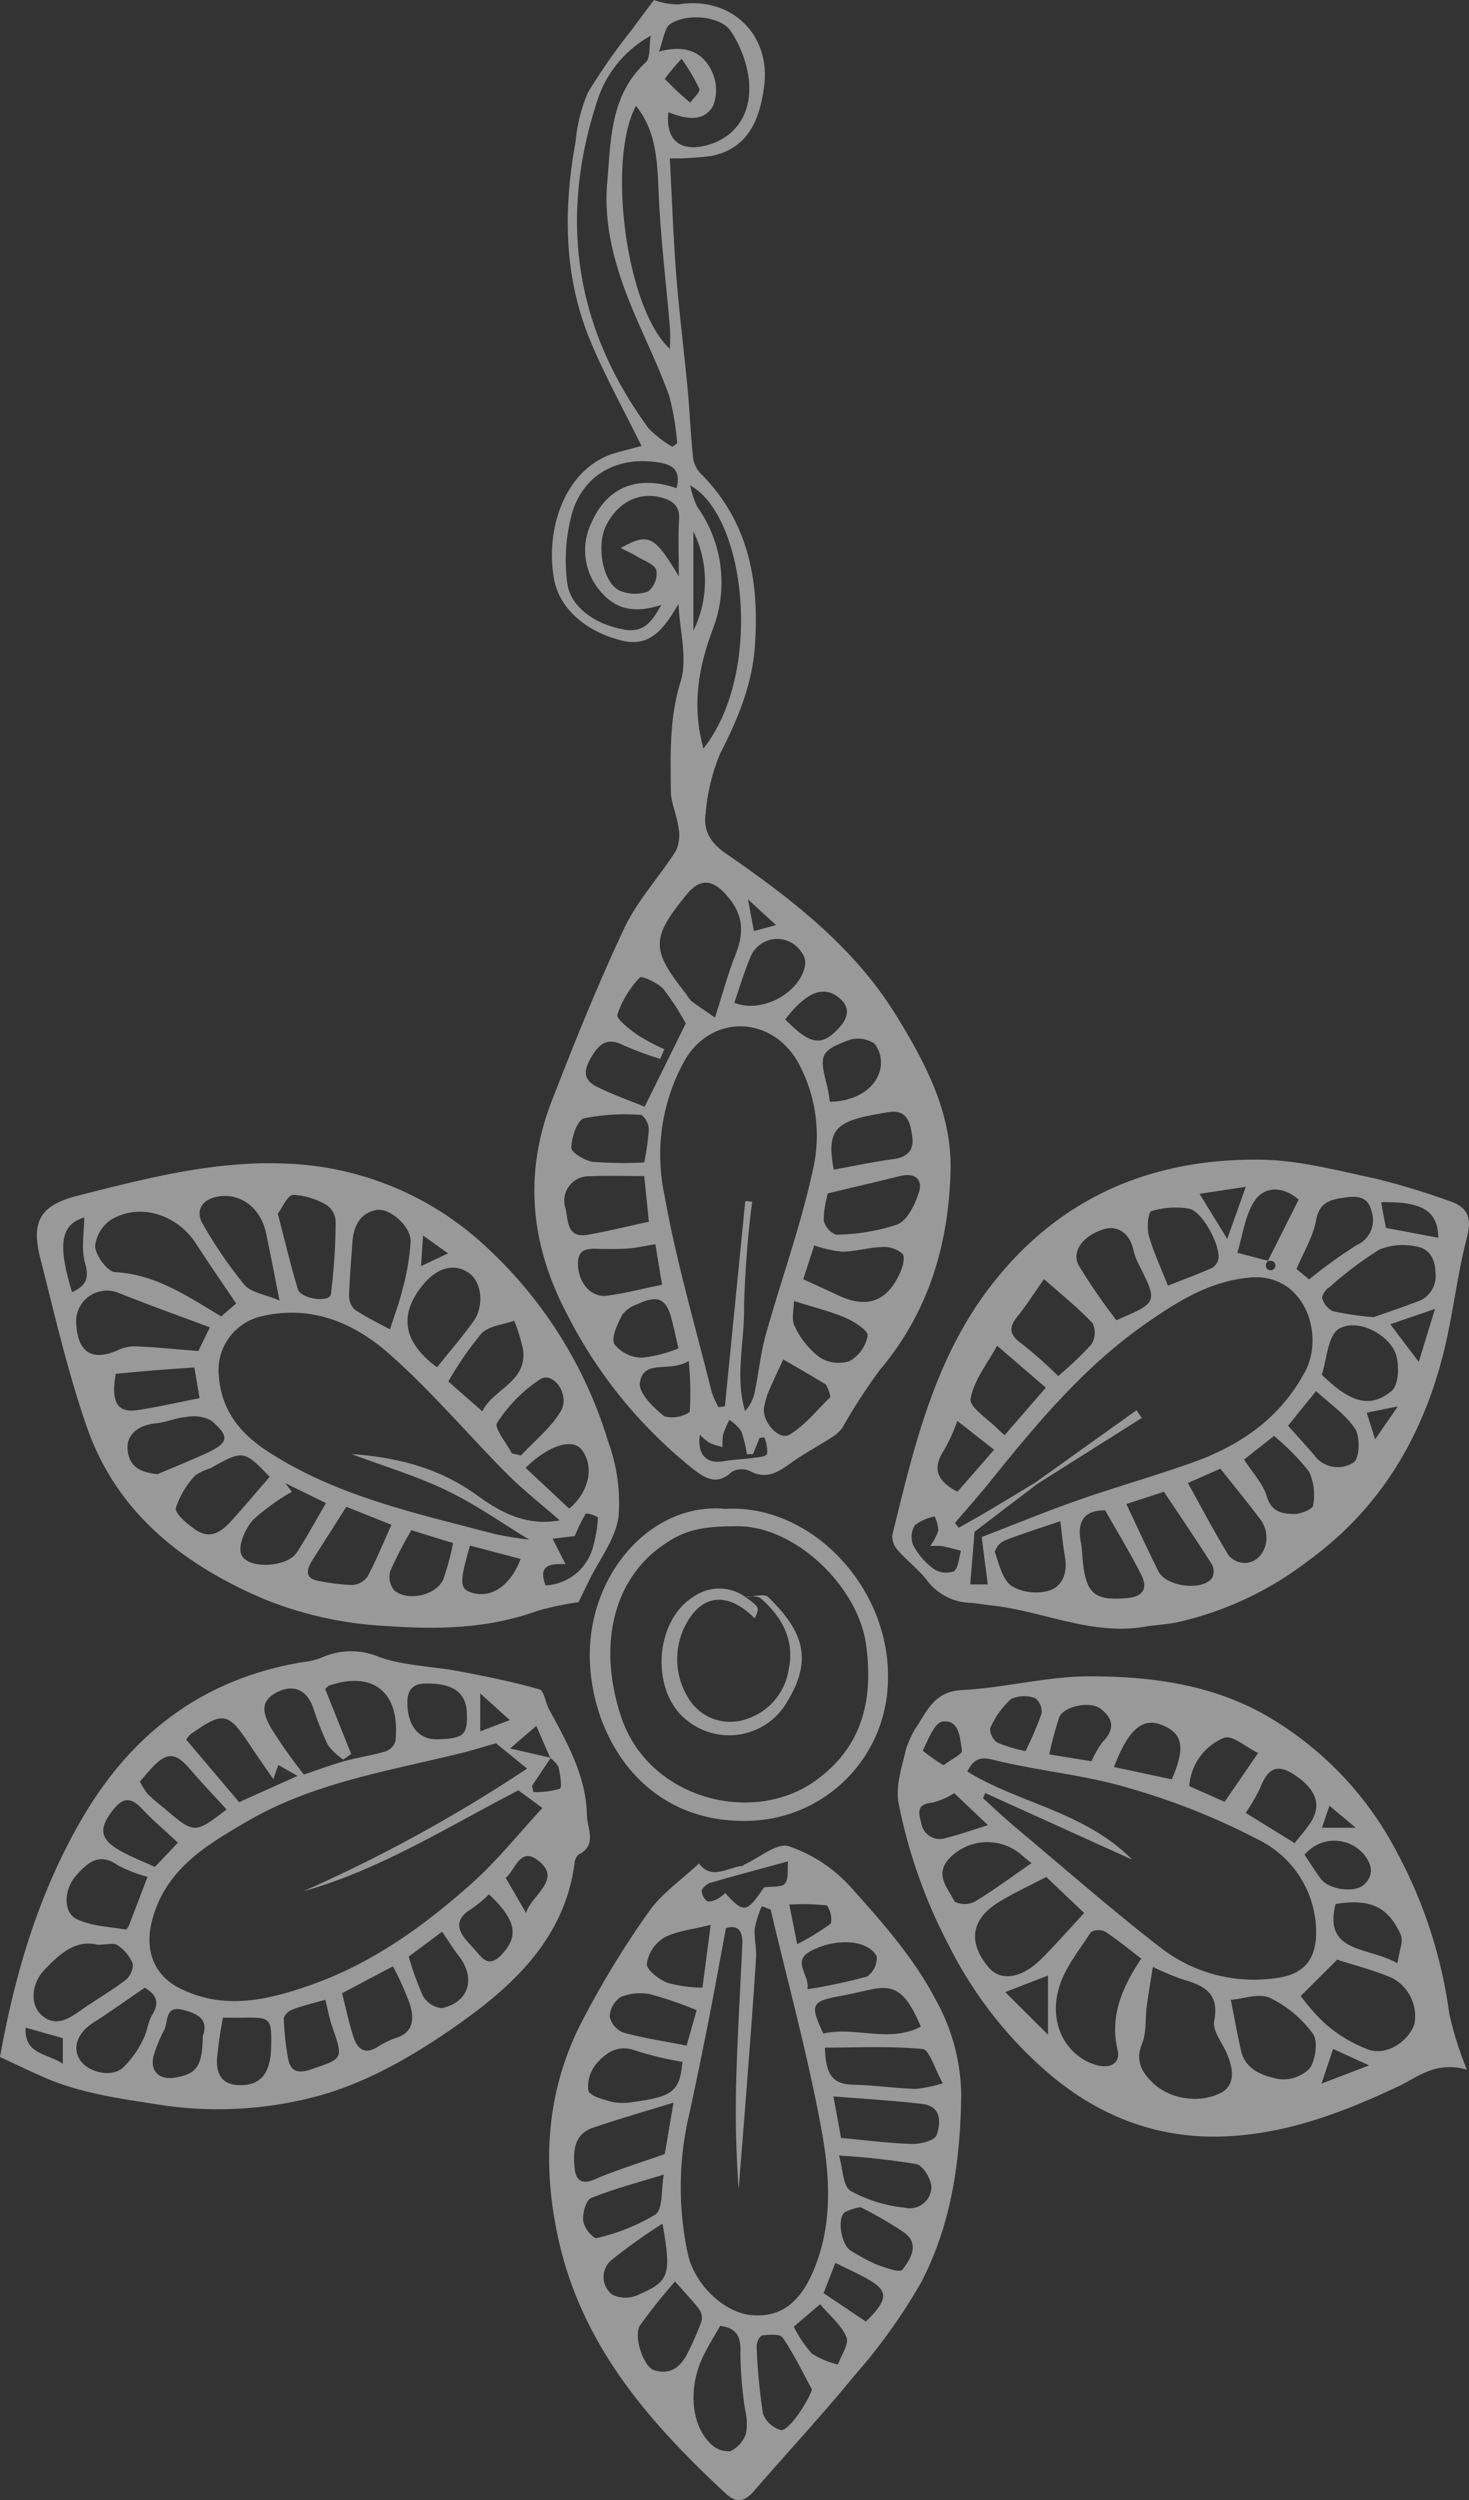 <svg xmlns="http://www.w3.org/2000/svg" width="154" height="262" viewBox="0 0 154 262">
  <rect x="0" y="0" width="154" height="262" fill="#333333" stroke="none"/>
  <defs>
    <style>
      .cls-1 {
        fill: #fff;
        fill-rule: evenodd;
        opacity: 0.5;
      }
    </style>
  </defs>
  <path id="ai.svg" class="cls-1" d="M137.249,766.736c-1.885-3.841-3.864-7.385-5.4-11.113-2.769-6.719-2.791-13.73-1.508-20.785a17.207,17.207,0,0,1,1.278-5.121,64.04,64.04,0,0,1,4.644-6.632c0.774-1.073,1.58-2.123,2.3-3.084a7.3,7.3,0,0,0,2.547.462c5.487-.9,9.754,3.107,8.986,8.68-0.465,3.38-1.65,6.389-5.467,7.194a30.534,30.534,0,0,1-4.407.262c0.206,3.877.346,8,.662,12.109,0.313,4.058.83,8.1,1.211,12.152,0.229,2.447.315,4.909,0.592,7.348a3.279,3.279,0,0,0,1,1.65c4.867,5.03,5.927,11.212,5.448,17.881-0.292,4.059-1.807,7.666-3.648,11.253a20.5,20.5,0,0,0-1.507,6.218c-0.276,1.793.449,3.076,2.108,4.223,6.825,4.72,13.417,9.754,17.874,17,3.073,5,5.84,10.2,5.687,16.258-0.194,7.725-2.309,14.842-7.43,20.893a61.088,61.088,0,0,0-3.9,6.02,3.827,3.827,0,0,1-1.14,1.031c-1.38.889-2.84,1.662-4.174,2.612-1.361.97-2.6,1.87-4.392,0.909a2.084,2.084,0,0,0-1.914.1c-1.607,1.538-2.961.528-4.138-.392A49.168,49.168,0,0,1,129.4,857.627c-3.794-7.227-4.512-14.643-1.552-22.26,2.371-6.106,4.814-12.2,7.607-18.117,1.371-2.9,3.669-5.354,5.409-8.1a3.981,3.981,0,0,0,.263-2.43c-0.165-1.3-.79-2.564-0.8-3.846-0.031-3.835-.168-7.615,1.025-11.454,0.743-2.392-.09-5.279-0.225-8.14-1.36,2.348-2.832,4.553-5.772,3.885-3.7-.842-6.7-3.247-7.278-6.514-0.95-5.34,1.229-11.763,6.6-13.232C135.574,767.174,136.481,766.94,137.249,766.736Zm10.882,79.125c0.241,0.023.481,0.047,0.722,0.069A107.929,107.929,0,0,0,148,856.975c0.066,3.611-.977,7.275.113,10.9a4.227,4.227,0,0,0,1.047-2.2c0.393-1.963.6-3.974,1.144-5.893,1.595-5.683,3.62-11.263,4.876-17.016a15.984,15.984,0,0,0-1.531-11.463c-2.763-4.853-8.953-5.035-11.8-.3a20.263,20.263,0,0,0-2.19,14.235c1.229,6.953,3.244,13.764,4.948,20.63a9.491,9.491,0,0,0,.719,1.6l0.668-.1Q147.065,856.613,148.131,845.861Zm-7.633-79.04,0.492-.366a27.285,27.285,0,0,0-.829-4.948c-1.017-2.856-2.356-5.6-3.551-8.389-1.914-4.473-3.384-9.085-2.952-14.009,0.392-4.457.3-9.13,4.046-12.584,0.492-.454.324-1.63,0.514-2.779a11.923,11.923,0,0,0-5.494,6.482c-4.19,12.459-2.523,24.073,5.292,34.687A11.247,11.247,0,0,0,140.5,766.821Zm4.455,59.816c0.842-2.617,1.369-4.621,2.13-6.531,1.027-2.577.8-4.441-1.073-6.463-1.438-1.556-2.7-1.528-4.021.091-3.752,4.583-3.755,5.77-.043,10.454a3.749,3.749,0,0,0,.527.711C143.214,825.458,143.991,825.97,144.953,826.637Zm-4.717-70.08c0-.825.053-1.552-0.008-2.269-0.4-4.651-.97-9.293-1.176-13.951-0.146-3.313-.195-6.549-2.383-9.242C133.583,736.863,135.683,752.487,140.236,756.557Zm1.651,70.7a25.4,25.4,0,0,0-2.333-3.6c-0.593-.673-2.291-1.429-2.472-1.225a10.531,10.531,0,0,0-2.362,3.88c-0.139.474,1.263,1.527,2.093,2.129a22.294,22.294,0,0,0,2.833,1.513l-0.435,1.009a35.137,35.137,0,0,1-3.846-1.424c-1.5-.753-2.372-0.377-3.239,1.022-0.84,1.353-1.2,2.5.437,3.319,1.683,0.837,3.47,1.461,5.017,2.1C139.045,833.018,140.413,830.249,141.887,827.262ZM139.33,783.39c-2.391.769-4.477,0.734-6.275-1.295A6.564,6.564,0,0,1,132,774.8c1.68-3.856,4.929-5.016,8.928-3.639,0.47-1.843-.386-2.434-1.728-2.671-4.189-.742-7.865,1.041-9.175,5.1a18.585,18.585,0,0,0-.57,7.409c0.272,2.639,3.043,4.5,6.078,4.993C137.668,786.341,138.453,784.885,139.33,783.39Zm0.735-51.628c-0.3,2.869,1.182,4.162,3.912,3.49,3.136-.77,4.988-3.441,4.5-7.122a12.058,12.058,0,0,0-1.862-4.864c-1.01-1.543-4.491-1.936-6.314-.775-0.658.42-.757,1.724-1.227,2.917,2.826-.773,4.6.079,5.535,2.035a4.554,4.554,0,0,1,.133,3.683C143.682,732.9,141.762,732.419,140.065,731.762Zm3.679,66.679c6.277-7.9,4.5-24.322-1.39-27.573a9.645,9.645,0,0,0,.734,2.227,13.664,13.664,0,0,1,1.617,12.9C143.166,790.09,142.537,794.1,143.744,798.441Zm-2.579-18.05c0-2.28-.086-4.142.027-5.993,0.09-1.476-.8-1.983-1.91-2.272-2.38-.615-4.615.59-5.78,3.034-0.961,2.016-.354,5.742,1.361,6.691a4.122,4.122,0,0,0,3.086.132,2.425,2.425,0,0,0,.862-2.232c-0.228-.65-1.329-1-2.069-1.455-0.459-.28-0.955-0.5-1.668-0.87C137.991,775.805,138.574,776.1,141.165,780.391Zm15.626,64.668a10.8,10.8,0,0,0-.44,2.8,2.106,2.106,0,0,0,1.305,1.533,21.459,21.459,0,0,0,6.417-1.073c1.065-.435,1.875-2.13,2.27-3.42,0.42-1.374-.507-2.024-1.97-1.661C161.965,843.835,159.549,844.4,156.791,845.059Zm-2.583,9c1.266,0.582,2.465,1.124,3.657,1.683,2.993,1.4,5.079.7,6.463-2.292,0.292-.629.589-1.689,0.289-2.054a2.938,2.938,0,0,0-2.133-.715c-1.4.041-2.781,0.469-4.173,0.492a13.106,13.106,0,0,1-2.952-.662C155.045,851.48,154.641,852.724,154.208,854.058Zm-16.673-10.813c-1.989,0-3.891-.066-5.787.018a2.556,2.556,0,0,0-2.454,3.388c0.269,1.249.123,3.123,2.3,2.747,2.114-.365,4.2-0.887,6.43-1.367C137.879,846.579,137.707,844.916,137.535,843.245Zm0-1.425a25.276,25.276,0,0,0,.48-3.464,2.02,2.02,0,0,0-.771-1.516,21.877,21.877,0,0,0-6.024.354c-0.711.19-1.3,1.991-1.331,3.074-0.014.5,1.413,1.366,2.266,1.482A40.908,40.908,0,0,0,137.534,841.82Zm19.875,0.747c2.077-.373,4.138-0.815,6.219-1.094,1.452-.194,2.207-0.9,2.006-2.335-0.2-1.4-.466-2.928-2.5-2.592C157.926,837.406,156.511,837.96,157.409,842.567Zm-18.7,7.815c-1.091.18-1.94,0.371-2.8,0.447-0.88.076-1.767,0.045-2.652,0.053-1.221.013-2.727-.357-2.67,1.643,0.056,1.966,1.418,3.471,3.042,3.257,1.934-.257,3.837-0.754,5.775-1.15C139.164,853.182,138.954,851.893,138.706,850.382Zm8.27-25.29c3.046,1.181,7.131-1.216,7.444-4.148a1.879,1.879,0,0,0-.406-1.167,3.023,3.023,0,0,0-5.4.66C147.989,821.909,147.545,823.459,146.976,825.092Zm10.068,41.319a3.747,3.747,0,0,0-.458-1.313c-1.473-.912-2.982-1.765-4.48-2.637-0.526,1.142-1.072,2.275-1.567,3.43a9.419,9.419,0,0,0-.421,1.494c-0.347,1.46,1.5,3.653,2.667,2.948C154.453,869.323,155.732,867.665,157.044,866.411Zm-3.81-10.071c0,0.807-.3,1.9.069,2.643a8.808,8.808,0,0,0,2.585,3.232,3.751,3.751,0,0,0,3.157.429,3.873,3.873,0,0,0,1.911-2.666c0.067-.535-1.388-1.474-2.309-1.874C157.076,857.422,155.383,857.02,153.234,856.34ZM141.128,861.3c-0.241-1.038-.447-1.957-0.669-2.871-0.57-2.349-1.447-2.787-3.645-1.751a3.332,3.332,0,0,0-1.587,1.109c-0.481.965-1.175,2.339-.82,3.068a3.753,3.753,0,0,0,2.879,1.425A14.08,14.08,0,0,0,141.128,861.3ZM157,835.459c2.6-.036,4.748-1.3,5.269-3.347a3.285,3.285,0,0,0-.568-2.724,3.092,3.092,0,0,0-2.71-.392c-3.028,1.146-3.131,1.545-2.278,4.818C156.841,834.3,156.89,834.813,157,835.459Zm-14.8,27.176c-2.079,1.237-4.772-.273-5.118,2.29-0.145,1.068,1.436,2.606,2.568,3.5a3.29,3.29,0,0,0,2.658-.46A32.738,32.738,0,0,0,142.2,862.635Zm10.115-35.806c2.67,2.713,3.852,2.9,5.744.769,0.82-.922,1.143-2.029-0.1-3.04C156.344,823.246,154.548,823.924,152.315,826.829Zm-3.365,45.543-0.651.035a12.745,12.745,0,0,0-.588-2.429,4.6,4.6,0,0,0-1.25-1.181,10.823,10.823,0,0,0-.649,1.512,6.1,6.1,0,0,0-.066,1.33,7.833,7.833,0,0,1-1.355-.429,5.977,5.977,0,0,1-1.015-.864c-0.325,2.076.71,3.1,2.462,2.786,0.985-.179,2-0.2,2.991-0.337,0.564-.08,1.456-0.119,1.589-0.436a3.581,3.581,0,0,0-.3-1.736l-0.492.066Q149.285,871.531,148.95,872.372Zm-6.259-86.282a11.765,11.765,0,0,0,0-10.4v10.4Zm-1.237-59.924a21.818,21.818,0,0,0-1.762,2.1,32.55,32.55,0,0,0,2.664,2.488c0.343-.487,1.072-1.113.957-1.435A19.79,19.79,0,0,0,141.454,726.166Zm9.9,90.778-2.943-2.7c0.285,1.507.453,2.4,0.628,3.325ZM130.648,887.9a31.177,31.177,0,0,0-4.371.927c-5.177,1.878-10.454,1.944-15.878,1.562a39.166,39.166,0,0,1-12.859-2.875C89.14,883.91,82.219,878.5,79.1,869.53c-2-5.762-3.37-11.752-4.877-17.677-1-3.91.036-5.562,3.926-6.551,7.061-1.8,14.171-3.634,21.5-3.375a32.376,32.376,0,0,1,21.216,8.644,45.821,45.821,0,0,1,12.9,20.526,18.618,18.618,0,0,1,1.082,7.825c-0.312,2.339-2.01,4.492-3.1,6.726C131.359,886.456,130.962,887.262,130.648,887.9Zm-1.971-8.577c-1.925-1.686-3.833-3.173-5.526-4.876-4.154-4.173-7.97-8.721-12.377-12.594-3.716-3.267-8.233-5.168-13.471-3.888a5.8,5.8,0,0,0-4.361,6.26c0.286,3.621,2.273,6.01,5.079,7.845,7.237,4.732,15.569,6.5,23.743,8.659a33.733,33.733,0,0,0,3.709.611c-2.688-1.628-5.524-3.633-8.606-5.129s-6.418-2.484-10.019-3.838c5.037,0.361,9.347,1.56,13.179,4.338C122.511,878.512,125.176,879.954,128.677,879.325ZM94.758,856.6c-1.5-2.238-2.883-4.208-4.18-6.231-1.953-3.049-5.8-4.338-8.827-2.615a3.821,3.821,0,0,0-1.785,2.865c0.082,0.992,1.309,2.651,2.11,2.694,4.265,0.235,7.579,2.532,11.114,4.639ZM92,859.1c-3.357-1.26-6.465-2.367-9.527-3.593a3.223,3.223,0,0,0-4.479,3.239c0.158,3.014,1.731,3.957,4.417,2.716a4.265,4.265,0,0,1,1.925-.372c2.11,0.1,4.215.311,6.458,0.489C91.108,860.931,91.489,860.148,92,859.1Zm18.887,0.2c0.477-1.5.992-2.837,1.317-4.216a24.787,24.787,0,0,0,.844-4.979c0.04-1.571-2.165-3.561-3.6-3.3-1.747.323-2.4,1.741-2.509,3.436-0.117,1.849-.3,3.7-0.343,5.546a1.939,1.939,0,0,0,.606,1.458C108.408,858.055,109.727,858.682,110.884,859.309Zm4.934,3.978c1.277-1.6,2.632-3.159,3.827-4.832,1.13-1.586.847-4.042-.417-4.987-1.474-1.1-3.281-.707-4.776,1.047C111.771,857.663,112.183,860.613,115.818,863.287Zm-16.7-16.1c0.769,2.94,1.353,5.449,2.1,7.91,0.321,1.057,3.338,1.445,3.467.543a62.766,62.766,0,0,0,.5-7.588,2.222,2.222,0,0,0-.88-1.72,7.767,7.767,0,0,0-3.563-1.111C100.144,845.236,99.587,846.58,99.12,847.186Zm0.181,9.1c-0.577-2.894-.968-4.981-1.412-7.055-0.572-2.669-2.691-4.247-5.071-3.827-1.63.287-2.385,1.469-1.559,2.869a45.494,45.494,0,0,0,4.344,6.353C96.3,855.45,97.752,855.628,99.3,856.286Zm-1.037,18.481c-2.7-2.816-2.783-2.824-6.212-.886a5.338,5.338,0,0,0-1.573.739,8.947,8.947,0,0,0-2.04,3.41c-0.116.609,1.168,1.66,2,2.246,1.778,1.248,3.005.032,4.12-1.224C95.811,877.645,97.026,876.2,98.264,874.767Zm5.9,2.755c-1.343-.659-2.8-1.376-4.263-2.091l0.7,0.906a22.152,22.152,0,0,0-4.07,2.945c-0.8.9-1.588,2.63-1.248,3.578,0.594,1.648,4.818,1.418,5.836-.164C102.151,881.1,103.059,879.417,104.167,877.522Zm16.4-9.619c1.156-2.37,4.733-3.056,4.264-6.492a18.748,18.748,0,0,0-.921-3c-1.165.421-2.65,0.531-3.429,1.332A35.286,35.286,0,0,0,117,864.77C118.112,865.749,119.209,866.711,120.565,867.9Zm-14.26,10.008c-1.308,2.056-2.391,3.774-3.489,5.483-0.746,1.159-.933,2.1.837,2.332a21.2,21.2,0,0,0,3.278.381,2.157,2.157,0,0,0,1.6-.882c0.916-1.715,1.65-3.528,2.509-5.428Zm-19.788-3.42c1.66-.707,3.337-1.378,4.977-2.126,2.489-1.135,2.657-1.766.653-3.492a3.979,3.979,0,0,0-2.609-.376c-1.082.086-2.133,0.563-3.216,0.671-1.882.188-3.109,1.225-2.945,2.788C83.564,873.74,84.724,874.287,86.517,874.491Zm37.146-2.179,0.949,0.223c1.414-1.522,3.11-2.873,4.161-4.616,1.032-1.709-.726-4.218-2.121-3.386a15.3,15.3,0,0,0-4.551,4.607C121.776,869.62,123.1,871.224,123.663,872.312Zm-10.531,8.043a42.881,42.881,0,0,0-2.224,4.3,2.229,2.229,0,0,0,.412,2c1.406,1.235,4.462.523,5.166-1.176a28.372,28.372,0,0,0,1.013-3.765C115.921,881.22,114.547,880.794,113.132,880.355ZM90.374,863.3c-1.518.108-2.837,0.191-4.152,0.3-1.376.111-2.751,0.245-4.09,0.367-0.52,3,.167,4.131,2.317,3.8,2.091-.316,4.159-0.792,6.478-1.246C90.751,865.486,90.57,864.436,90.374,863.3Zm39.3,14.8c2.158-1.824,2.638-4.522,1.277-6.211-0.962-1.192-3.491-.41-5.847,1.938Zm-2.481,8.045a5.442,5.442,0,0,0,5.044-4.31,13.025,13.025,0,0,0,.444-2.815,2.506,2.506,0,0,0-1.275-.412,19.44,19.44,0,0,0-1.154,2.362l-2.322.283c0.4,0.786.8,1.572,1.358,2.664C127.839,883.858,126.321,883.908,127.194,886.138Zm-7.919-4.175c-1.144,3.914-1.086,4.57.256,4.955,1.988,0.571,4-.75,5.046-3.556ZM78.829,847.576c-2.42.755-2.838,2.712-1.277,7.837,1.37-.637,1.863-1.348,1.368-3.031C78.489,850.926,78.829,849.24,78.829,847.576Zm35.31,5.106,2.833-1.335-2.622-1.868C114.272,850.656,114.216,851.507,114.139,852.682Zm76.19,37.731c-5.683,1.1-10.87-1.56-16.318-2.164-0.733-.082-1.46-0.205-2.193-0.278a5.886,5.886,0,0,1-4.548-2.247c-0.905-1.21-2.168-2.142-3.17-3.288a2.157,2.157,0,0,1-.549-1.611c2.237-9.054,4.321-18.17,10.127-25.821,7.174-9.456,16.919-13.614,28.469-13.477,4.055,0.048,8.122,1.153,12.135,2a78.87,78.87,0,0,1,7.556,2.295c1.911,0.612,2.527,1.655,1.953,3.839-1.045,3.974-1.464,8.111-2.461,12.1-2.227,8.9-6.685,16.377-14.243,21.84a34.967,34.967,0,0,1-13.686,6.407C192.389,890.214,191.353,890.283,190.329,890.413Zm-11.78-15.057,0.158,0.175-6.542,4.988c-0.185,2.259-.321,3.911-0.453,5.519h1.836c-0.2-1.6-.4-3.093-0.633-4.962,3.275-1.262,6.6-2.635,9.981-3.822,4.021-1.41,8.128-2.57,12.142-4,5-1.78,9.182-4.655,11.77-9.507,2.135-4-.156-10.381-5.767-9.871-4.2.382-7.486,2.446-10.772,4.72-6.461,4.47-11.443,10.412-16.316,16.47-1.24,1.541-2.557,3.021-3.84,4.528l0.4,0.507c1.052-.6,2.114-1.191,3.157-1.809C175.305,877.325,176.924,876.337,178.549,875.356ZM214,858.033c1.174-.415,2.834-0.972,4.471-1.591a2.829,2.829,0,0,0,2.017-3.055c-0.037-1.538-.7-2.556-2.029-2.766a6.527,6.527,0,0,0-3.868.334,37.613,37.613,0,0,0-5.2,3.919,1.855,1.855,0,0,0-.805,1.1,2.311,2.311,0,0,0,1.12,1.428A32.628,32.628,0,0,0,214,858.033ZM180.935,864.2A36.114,36.114,0,0,0,184.4,860.9a2.326,2.326,0,0,0,.15-2.224c-1.519-1.613-3.267-3.008-5.1-4.636-1.137,1.612-1.881,2.806-2.765,3.884-0.978,1.191-.872,1.973.426,2.89A44.649,44.649,0,0,1,180.935,864.2Zm6.1-5.852c4.361-1.86,4.357-1.857,2.311-5.908a6.157,6.157,0,0,1-.524-1.445c-0.364-1.694-1.606-2.613-3.034-2.2-2.208.646-3.529,2.325-2.689,3.845A64.721,64.721,0,0,0,187.035,858.352Zm21.528,5.718c2.37,2.265,4.685,3.923,7.336,1.685,0.727-.614.813-2.631,0.455-3.769-0.658-2.09-3.952-3.868-5.958-2.754C209.193,859.9,209.082,862.552,208.563,864.07Zm-20.482,13.549c1.2,2.539,2.24,4.816,3.361,7.051,0.81,1.613,4.594,2.093,5.617.707a1.565,1.565,0,0,0,0-1.417c-1.588-2.5-3.259-4.954-5.041-7.628Zm4.355-22.885c1.511-.6,3.072-1.172,4.593-1.84a1.426,1.426,0,0,0,.7-0.941c0.23-1.438-1.674-5-3.074-5.285a8.5,8.5,0,0,0-3.963.264c-0.327.1-.485,1.748-0.258,2.554C190.925,851.231,191.713,852.892,192.436,854.734Zm-6.578,23.541c-2.256-.018-2.979,1.215-2.544,3.381,0.114,0.575.125,1.171,0.181,1.758,0.34,3.638,1.239,4.367,4.715,4.053,1.66-.151,2.112-1.058,1.461-2.366C188.515,882.78,187.15,880.563,185.858,878.275Zm-4.7,1.138c-2.118.722-4.009,1.309-5.846,2.035a1.815,1.815,0,0,0-1.018,1.2c0.435,1.269.8,2.879,1.758,3.563a5.082,5.082,0,0,0,3.912.481c1.4-.413,1.965-1.88,1.686-3.485C181.445,882.05,181.339,880.874,181.154,879.413Zm13.373-4c1.432,2.582,2.779,5.152,4.293,7.619a2.289,2.289,0,0,0,1.872.755c1.938-.232,2.735-2.838,1.434-4.56-1.321-1.749-2.711-3.444-4.192-5.315Zm-20-14.386c-1,1.845-2.437,3.609-2.783,5.567-0.156.877,1.882,2.147,2.93,3.233,0.2,0.2.422,0.379,0.642,0.574l4.316-4.979Zm32.71-6.944a48.238,48.238,0,0,1,4.97-3.585,2.878,2.878,0,0,0,1.533-3.676c-0.351-1.419-1.5-1.506-2.636-1.341-1.452.21-2.787,0.385-3.143,2.409-0.3,1.7-1.292,3.287-2.051,5.1Zm-6.82,18.872c0.939,1.464,2,2.553,2.374,3.842,0.485,1.661,1.644,1.85,2.872,1.864,0.693,0.007,1.942-.5,1.987-0.893a5.762,5.762,0,0,0-.429-3.549,24.783,24.783,0,0,0-3.664-3.74Zm7.556-7.185c-1.211,1.493-2.119,2.614-2.947,3.637,1,1.119,1.887,2.086,2.74,3.088a3.045,3.045,0,0,0,4.142.758c0.617-.44.7-2.656,0.159-3.5C211.087,868.242,209.453,867.155,207.97,865.775Zm-1.837-20.053c-1.685-1.467-3.576-1.383-4.588.091-1.045,1.526-1.261,3.625-1.84,5.474,1.109,0.293,2.217.594,3.332,0.867a0.5,0.5,0,1,1-.193.117Zm-35.759,30.6,3.833-4.388-3.853-3.02a18.864,18.864,0,0,1-1.341,2.975C167.755,873.764,168.063,875.128,170.374,876.319Zm-2.873,5.7a5.85,5.85,0,0,0,.862-1.621,3.957,3.957,0,0,0-.383-1.477,5.132,5.132,0,0,0-2.07.907,2.342,2.342,0,0,0-.185,2.094,7.284,7.284,0,0,0,2.115,2.467,2.356,2.356,0,0,0,2.14.288c0.505-.366.525-1.412,0.755-2.163-0.66-.164-1.316-0.354-1.983-0.484A7.826,7.826,0,0,0,167.5,882.017Zm47.793-33.337,5.481,1.036c-0.052-2.824-1.665-3.81-5.992-3.731C214.959,846.915,215.132,847.83,215.294,848.68Zm-16.646,1.151c0.626-1.758,1.24-3.475,1.947-5.461-1.8.275-3.343,0.509-4.849,0.74Zm21.791,7.336-4.7,1.608c0.969,1.278,1.855,2.445,2.991,3.945C219.322,860.787,219.8,859.225,220.439,857.167Zm-7.172,10.88,0.885,2.783,2.382-3.446C215.3,867.633,214.348,867.828,213.267,868.047Zm10.507,68.841c-3.3-.906-5.123.772-7.066,1.693-5.908,2.8-11.938,5.094-18.537,5.313-7.368.244-13.678-2.437-19.111-7.37a43.022,43.022,0,0,1-9.492-12.453,54.685,54.685,0,0,1-5.381-15.138c-0.319-1.763.354-3.75,0.777-5.588a9.76,9.76,0,0,1,1.357-2.75c1.054-1.714,1.917-3.357,4.51-3.484,4.471-.219,8.916-1.44,13.371-1.438,6.478,0,12.925.846,18.727,4.222a35.5,35.5,0,0,1,13.63,14.444,49.6,49.6,0,0,1,5.375,16.752A38.209,38.209,0,0,0,223.774,936.888ZM173.283,907.9q-0.115.272-.23,0.543c1.141,1.026,2.253,2.087,3.429,3.072,5.1,4.27,10.1,8.666,15.36,12.721a15.936,15.936,0,0,0,11.685,3.088c3.17-.336,4.568-1.967,4.439-5.227a10.806,10.806,0,0,0-5.927-9.246,72.42,72.42,0,0,0-13.868-5.523c-4.561-1.347-9.388-1.751-14.014-2.906-1.578-.393-2.117.028-2.751,1.219,5.459,3.377,12.224,4.164,17.3,9.246Zm17.571,18.221c-0.243,1.561-.467,2.846-0.637,4.138-0.173,1.315-.014,2.753-0.5,3.931-0.791,1.933.178,3.216,1.327,4.257a6.25,6.25,0,0,0,3.345,1.435,6.117,6.117,0,0,0,3.752-.639c1.417-.926,1.1-2.569.486-4.02-0.489-1.148-1.538-2.415-1.339-3.433,0.6-3.053-1.216-3.753-3.424-4.4A31.7,31.7,0,0,1,190.854,926.121Zm-1.216-.872c-1.305-.992-2.494-1.987-3.783-2.825a1.59,1.59,0,0,0-1.49.048c-1.223,1.893-2.744,3.747-3.356,5.852-1.078,3.711.693,7.008,3.719,8.022,1.6,0.537,2.766-.115,2.44-1.488C186.317,931.284,187.623,928.311,189.638,925.249Zm20.545,0.115c-1.412,1.406-2.552,2.54-3.822,3.8a19.9,19.9,0,0,0,2.622,2.96,14.747,14.747,0,0,0,4.565,2.7c1.942,0.582,4.127-.942,4.734-2.727a4.535,4.535,0,0,0-2.339-4.816C213.961,926.437,211.848,925.905,210.183,925.364Zm-30.5-8.675c-1.77.934-3.493,1.71-5.077,2.707-2.837,1.786-3.131,4.191-.965,6.774,1.243,1.482,3.441,1.181,5.517-.878,1.528-1.517,2.944-3.151,4.5-4.823C182.2,919.089,180.926,917.876,179.681,916.689Zm19.345,12.884c0.316,1.586.652,3.435,1.059,5.267,0.463,2.082,2.306,2.7,3.947,3.027a3.821,3.821,0,0,0,3.254-1.1c0.633-.905.906-2.871,0.341-3.65a12.109,12.109,0,0,0-4.5-3.751C202.009,928.84,200.36,929.467,199.026,929.573Zm-20.889-14.325c-0.311-.255-0.65-0.5-0.955-0.789a5.5,5.5,0,0,0-7.785.422c-1.419,1.694.025,3.049,0.68,4.4a2.387,2.387,0,0,0,2.079.02C174.146,918.105,176.015,916.711,178.137,915.248Zm27.585-2.1c0.514-.655,1.093-1.321,1.592-2.043,1.321-1.907.7-3.657-1.8-5.232-1.908-1.2-2.756-.178-3.428,1.534a18.481,18.481,0,0,1-1.5,2.572ZM216.5,925.733c0.169-1.244.647-2.283,0.344-2.972-1.319-2.986-3.262-3.806-6.833-3.235C208.735,924.692,213.311,923.957,216.5,925.733Zm-23.658-19.266c1.449-3.363,1.165-4.782-.988-5.679-2.047-.853-3.539.387-5.074,4.384Zm5.54,2.354c1.2-1.742,2.236-3.254,3.512-5.113-1.223-.588-2.747-1.938-3.575-1.595a5.9,5.9,0,0,0-3.644,5.062C196.006,907.767,197.336,908.358,198.381,908.821Zm-13.957-4.255a10.576,10.576,0,0,1,1.174-2.027c1.285-1.3,1.138-2.448-.234-3.482-1.092-.824-3.866-0.265-4.33.927a35.422,35.422,0,0,0-1.035,3.87Zm22.335,9.8c0.559,0.834,1.1,1.7,1.7,2.52,0.858,1.156,3.586,1.512,4.546.6,1.078-1.029.809-2.11-.01-3.142A4.059,4.059,0,0,0,206.759,914.37Zm-29.253-10.863a35.094,35.094,0,0,0,1.683-3.94,1.794,1.794,0,0,0-.65-1.6,3.353,3.353,0,0,0-2.558.086,9.2,9.2,0,0,0-2.186,3.071,1.8,1.8,0,0,0,.792,1.511A16.505,16.505,0,0,0,177.506,903.507Zm-7.47,4.412a8.184,8.184,0,0,1-2.286.991c-1.583.142-1.523,0.905-1.18,2.1a1.972,1.972,0,0,0,2.655,1.584c1.4-.347,2.76-0.833,4.348-1.324Zm9.827,19.111-4.483,1.733,4.483,4.46V927.03Zm-10.946-22.039c0.839-.638,1.979-1.175,1.924-1.521-0.2-1.289-.249-3.29-2.031-3.058-0.84.108-1.513,1.918-2.077,3.05A18.32,18.32,0,0,0,168.917,904.991Zm44.6,31.449-3.765-1.721c-0.418,1.249-.745,2.227-1.219,3.641C210.309,937.675,211.671,937.15,213.517,936.44Zm-1.384-24.9-2.765-2.3c-0.291.852-.516,1.514-0.784,2.3h3.549Zm-68.858,3.742c1.337,1.789,2.983.412,4.565,0.255a1.013,1.013,0,0,0,.175-0.133c1.579-.709,3.454-2.325,4.677-1.926a15.387,15.387,0,0,1,6.4,4.185c3.285,3.651,6.649,7.44,8.912,11.74a21.022,21.022,0,0,1,2.764,10.176c-0.1,6.931-1.038,13.59-4.243,19.679a59.533,59.533,0,0,1-6.9,9.633c-3.391,4.146-7.051,8.071-10.555,12.126-0.951,1.1-1.812,1.387-2.971.312-8.114-7.532-15.223-15.655-17.634-27.013-1.612-7.605-1.164-14.938,2.238-21.877A96.2,96.2,0,0,1,138,920.363C139.3,918.468,141.35,917.092,143.275,915.281Zm7.513,4.835-0.92-.354a10.5,10.5,0,0,0-.741,2.308c-0.093,1.021.193,2.071,0.13,3.1-0.252,4.066-.568,8.129-0.876,12.192-0.305,4.02-.629,8.037-0.945,12.055a114.444,114.444,0,0,1-.255-11.453c0.133-4.753.428-9.5,0.636-14.254,0.062-1.414-.516-2.041-1.718-1.639-0.636,3.4-1.208,6.585-1.833,9.76s-1.281,6.361-1.969,9.532a33.407,33.407,0,0,0-.169,14.934c0.749,3.185,3.893,6.212,6.93,6.341,2.187,0.092,4.52-.634,6.237-4.726,2.056-4.9,1.7-9.991.792-14.9C154.668,935.312,152.588,927.74,150.788,920.116Zm-5.29,43.618c-0.573,1.014-1.2,2.014-1.723,3.065-1.651,3.311-1.387,7.263.716,9.289a2.626,2.626,0,0,0,2.08.787,3.258,3.258,0,0,0,1.637-1.852,6.014,6.014,0,0,0-.081-2.4,42.119,42.119,0,0,1-.51-5.958C147.71,964.91,147.27,963.963,145.5,963.734Zm-4.892-23.391c-3.048.942-5.764,1.718-8.434,2.63-2.047.7-2.1,2.515-1.929,4.251,0.119,1.217.689,1.771,2.116,1.156,2.3-.989,4.706-1.715,7.333-2.647C139.927,944.352,140.221,942.615,140.606,940.343Zm28.228-2.028c-0.884-1.576-1.407-3.519-2.108-3.586-3.391-.326-6.829-0.147-10.257-0.147,0.123,2.078.309,3.829,2.88,3.883,2.208,0.047,4.408.365,6.616,0.446A14.251,14.251,0,0,0,168.834,938.315Zm-11.466,1.373c0.341,1.847.587,3.187,0.8,4.358,2.647,0.242,5.047.565,7.454,0.628,0.885,0.024,2.369-.361,2.562-0.917,0.439-1.263.552-3.016-1.463-3.264C163.745,940.126,160.744,939.967,157.368,939.688Zm-15.825-3.616a34.631,34.631,0,0,1-4.842-1.154c-1.814-.71-3.088.123-4.1,1.263a3.736,3.736,0,0,0-.931,2.886c0.157,0.6,1.605.963,2.536,1.212a5.89,5.89,0,0,0,2.214-.009C140.533,939.729,141.274,939.132,141.543,936.072Zm14.772-2.963c3.306-.789,6.874,1.034,10.218-0.729-1.53-3.592-2.686-4.43-5.151-3.908-1.072.227-2.138,0.491-3.215,0.686C155.034,929.726,154.876,930.035,156.315,933.109Zm-15.546,25.979a57.86,57.86,0,0,0-3.667,4.589c-0.732,1.122.341,4.346,1.474,4.71,1.716,0.551,2.831-.388,3.55-1.877a31.175,31.175,0,0,0,1.41-3.229,1.6,1.6,0,0,0-.236-1.273C142.64,961.123,141.861,960.327,140.769,959.088ZM155.123,970.4c-1-1.829-1.905-3.727-3.078-5.437-0.28-.41-1.47-0.305-2.212-0.212a1.6,1.6,0,0,0-.511,1.241,59.974,59.974,0,0,0,.666,6.958,2.831,2.831,0,0,0,1.851,1.7C152.652,974.844,154.7,971.718,155.123,970.4Zm2.836-24.507c0.4,1.358.4,3.212,1.22,3.707a14.918,14.918,0,0,0,5.66,1.75,2.274,2.274,0,0,0,2.808-2.114c-0.014-.86-0.877-2.3-1.572-2.45A77.176,77.176,0,0,0,157.959,945.89Zm-18.369,1.989c-2.805.87-5.286,1.508-7.635,2.469-0.533.219-.892,1.585-0.816,2.373a2.863,2.863,0,0,0,1.309,1.837,21.138,21.138,0,0,0,6.249-2.48C139.525,951.492,139.309,949.413,139.59,947.879Zm3.443-17.225a40.18,40.18,0,0,0-4.823-1.662,5.428,5.428,0,0,0-3.137.281,2.593,2.593,0,0,0-1.155,2.054A2.343,2.343,0,0,0,135.34,933c2.092,0.583,4.257.9,6.639,1.367Zm17.16,20.64a5.563,5.563,0,0,0-1.675.558c-0.8.766-.271,3.5,0.711,4.025a21.542,21.542,0,0,0,2.506,1.361c0.943,0.355,2.573.969,2.846,0.625,0.845-1.069,1.867-2.659.255-3.875A39.587,39.587,0,0,0,160.193,951.294Zm-20.737,1.728a58.822,58.822,0,0,0-5.421,3.87,2.324,2.324,0,0,0,.144,3.562,3.137,3.137,0,0,0,2.69.042C140.2,959.057,140.391,958.442,139.456,953.022Zm5.051-31.317c-1.993.513-3.61,0.645-4.91,1.36a3.878,3.878,0,0,0-1.786,2.732c-0.033.649,1.269,1.633,2.163,1.988a15.161,15.161,0,0,0,3.665.512C143.933,926.057,144.182,924.176,144.507,921.705Zm10.139,6.751a57.272,57.272,0,0,0,6.265-1.334,2.413,2.413,0,0,0,1-2.117c-0.94-1.735-4.184-1.943-6.828-.6C152.881,925.516,154.924,926.909,154.646,928.456Zm1.328,33.013-2.763,2.355a13.05,13.05,0,0,0,1.906,2.823,9.19,9.19,0,0,0,2.73,1.137c0.335-.968,1.185-2.152.892-2.859C158.218,963.663,157.006,962.691,155.974,961.469Zm-3.361-46.412c-3.059.835-5.516,1.481-7.954,2.195a1.673,1.673,0,0,0-1.089.819,1.39,1.39,0,0,0,.614,1.184,2.022,2.022,0,0,0,1.228-.382,2.949,2.949,0,0,0,.607-0.5c1.965,2.157,2.241,2.1,4.078-.586,0.844-.129,1.871.008,2.2-0.411C152.7,916.861,152.532,915.883,152.613,915.057Zm8.161,48.228c3.405-3.337,1.82-3.675-3.2-6.156-0.393,1.013-.783,2.021-1.232,3.178Zm-7.205-39.556a24.469,24.469,0,0,0,3.529-2.153,2.461,2.461,0,0,0-.414-1.9,24.339,24.339,0,0,0-3.941-.094C153.069,921.218,153.263,922.2,153.569,923.729ZM70,935.561c1.569-8.726,4.007-16.977,8.412-24.662,5.292-9.232,12.831-14.96,23.313-16.718a7.515,7.515,0,0,0,1.931-.443,7.5,7.5,0,0,1,6.106-.089c2.657,0.933,5.618.966,8.427,1.5s5.613,1.1,8.355,1.885c0.5,0.143.639,1.412,1.024,2.117,1.907,3.494,3.885,6.994,3.961,11.1,0.025,1.345,1.124,3.108-.894,4.109a1.481,1.481,0,0,0-.417,1.008c-1.027,7.5-6.053,12.373-11.636,16.386-4.555,3.273-9.658,6.317-14.979,7.819a40.247,40.247,0,0,1-17.12.956c-4.078-.641-8.122-1.184-11.927-2.862C73.024,936.989,71.516,936.263,70,935.561ZM127.7,904.252c-0.473-1.082-.944-2.164-1.478-3.388l-2.749,2.365,4.27,0.979q-0.981,1.461-1.965,2.923,0.069,0.333.137,0.666a8.63,8.63,0,0,0,2.776-.347c0.259-.121.027-1.516-0.143-2.291A2.789,2.789,0,0,0,127.7,904.252Zm-5.707-1.568c-1.073.306-2.33,0.7-3.608,1.02-7.628,1.886-15.481,3.1-22.417,7.133-4.342,2.524-8.7,5.072-10.063,10.564-0.725,2.917.2,5.553,2.851,6.911,4.7,2.41,9.363,1.282,13.94-.339,6.361-2.253,11.765-6.159,16.749-10.594,2.664-2.37,4.911-5.212,7.415-7.913l-2.515-1.848c-7.453,3.845-14.5,8.32-22.571,10.585a156.419,156.419,0,0,0,23.483-12.867Zm-15.173,1.122-0.828.585a6.554,6.554,0,0,1-1.6-1.5,30.7,30.7,0,0,1-1.549-3.9c-0.7-1.981-2.165-2.573-3.992-1.553-1.8,1-1.067,2.512-.435,3.651a50.9,50.9,0,0,0,3.447,4.871c1.517-.506,2.882-1.023,4.28-1.411s2.874-.593,4.274-1.012a1.673,1.673,0,0,0,1.037-1.072c0.543-5.081-2.286-7.419-6.969-5.823a2.551,2.551,0,0,0-.389.359C104.967,899.192,105.891,901.5,106.815,903.806ZM80.233,923.8c-2.287-.588-4,0.967-5.613,2.671-1.285,1.354-1.508,3.51-.337,4.629,1.44,1.374,2.816.534,4.153-.408,1.546-1.089,3.2-2.033,4.7-3.176a2.1,2.1,0,0,0,.787-1.716,4.31,4.31,0,0,0-1.592-1.95C81.931,923.57,81.182,923.8,80.233,923.8Zm5.233-7.118a14.689,14.689,0,0,1-3.139-1.227c-1.961-1.4-3.222-.176-4.35,1.092-1.295,1.456-1.37,3.849.037,4.546,1.546,0.768,3.453.812,5.212,1.117a1.757,1.757,0,0,0,.405-0.731C84.237,919.919,84.827,918.354,85.466,916.681Zm4.055-14.38,5.548,6.553,6.126-2.752-2.015-1.144c-0.174.488-.311,0.87-0.531,1.483-0.873-1.271-1.637-2.35-2.365-3.453-2.371-3.59-2.834-3.687-6.31-1.249A3.87,3.87,0,0,0,89.521,902.3ZM85.177,928.3c-1.866,1.273-3.592,2.509-5.379,3.65-1.616,1.033-2.237,2.536-1.456,3.851s3.244,1.965,4.5.927a10.2,10.2,0,0,0,2.136-2.956c0.457-.819.511-1.873,1-2.666C86.748,929.838,86.4,929.036,85.177,928.3Zm20.683,0.578c0.389,1.531.7,3.027,1.158,4.476,0.409,1.293,1.147,2.067,2.611,1.12a9.291,9.291,0,0,1,1.99-.946c1.8-.626,1.764-2.084,1.371-3.447a30.175,30.175,0,0,0-1.8-4.02Zm-12.1-19.255c-1.324-1.45-2.591-2.758-3.766-4.145-1.575-1.86-2.479-1.933-4.1-.184-0.4.429-.772,0.881-1.225,1.4a7.592,7.592,0,0,0,.831,1.327,21.49,21.49,0,0,0,1.663,1.427C90.382,912.2,90.381,912.2,93.761,909.618ZM93.373,931.44a41.542,41.542,0,0,0-.628,4.375c-0.054,1.437.445,2.6,2.2,2.689,2.3,0.121,3.428-1.143,3.48-4,0.055-3.032-.025-3.112-2.987-3.066C94.788,931.449,94.132,931.44,93.373,931.44Zm10.731-1.879c-1.241.356-2.319,0.606-3.347,0.989a1.627,1.627,0,0,0-1.007.911,29.209,29.209,0,0,0,.433,4.16c0.235,1.368.917,1.746,2.375,1.253,3.44-1.165,3.456-1.069,2.253-4.543C104.523,931.5,104.368,930.615,104.1,929.561Zm8.747-4.526a28.089,28.089,0,0,0,1.509,4.154,2.543,2.543,0,0,0,1.95,1.251c2.852-.6,3.6-3.123,1.793-5.459-0.617-.8-1.148-1.667-1.751-2.551ZM88.655,913.1c-1.376-1.285-2.671-2.364-3.806-3.591-1.17-1.265-2.038-1.076-3.024.193-1.526,1.964-1.357,3.071.891,4.308,1.133,0.624,2.348,1.095,3.518,1.632Zm27.222-10.83c2.75-.088,3.159-0.462,3.061-2.792-0.09-2.133-1.452-3.075-4.263-3.057-1.583.01-2.022,0.844-1.966,2.276C112.8,900.952,113.981,902.328,115.877,902.268Zm-24.615,31.1c0.675-1.809-.659-2.415-2.19-2.771-1.789-.415-1.418,1.25-1.847,2.1a15.8,15.8,0,0,0-1.094,2.632c-0.484,1.658.516,2.685,2.236,2.389C90.648,937.326,91.2,936.542,91.262,933.367Zm30-14.853a14.013,14.013,0,0,1-1.819,1.51c-1.608.949-1.66,2.046-.5,3.366,0.436,0.5.89,0.976,1.315,1.481,0.816,0.971,1.517.827,2.347-.061C124.426,922.866,124.107,921.2,121.26,918.514Zm3.886,1.952c0.578-1.941,3.953-3.546,1.15-5.585-1.794-1.3-2.272,1.069-3.281,1.9C123.763,918.074,124.453,919.271,125.146,920.466ZM72.688,932.482c-0.157,2.867,2.293,2.652,3.9,3.8V933.59Zm47.656-35.02v3.974l3.1-1.181Zm25.682-19.343c9.108-.518,17.29,8.327,17.062,17.871a14.936,14.936,0,0,1-14.7,14.825c-10.654.246-16.146-8.418-16.538-16.506C131.4,885.119,138.238,877.389,146.026,878.119Zm0.918,1.824c-3.862.012-5.472,0.6-7.5,2.022-5.367,3.775-6.712,10.794-4.327,17.951,2.89,8.669,13.855,11.41,20.4,6.67,4.838-3.5,6.057-8.337,5.29-14.166C159.991,886.22,153.192,879.685,146.944,879.943Zm31.605-4.587,10.6-7.578q0.27,0.408.542,0.816l-10.983,6.937ZM148.073,887.38c0.836-.026,2.032-0.426,2.452-0.019,3.713,3.6,4.863,6.661,1.657,11.51a7.027,7.027,0,0,1-10.334,1.271c-3.675-3.058-3.2-10.315.85-12.806a4.667,4.667,0,0,1,5.406-.007c1.546,1.121,1.546,1.121,1.014,2.263-3.045-3.041-5.934-2.489-7.583,1.418a7.764,7.764,0,0,0,.528,6.775,5.111,5.111,0,0,0,6,2.422,6.5,6.5,0,0,0,4.638-5.391c0.615-3.033-.8-5.477-3.049-7.405A3.062,3.062,0,0,0,148.073,887.38Z" transform="translate(-70 -720)"/>
</svg>
